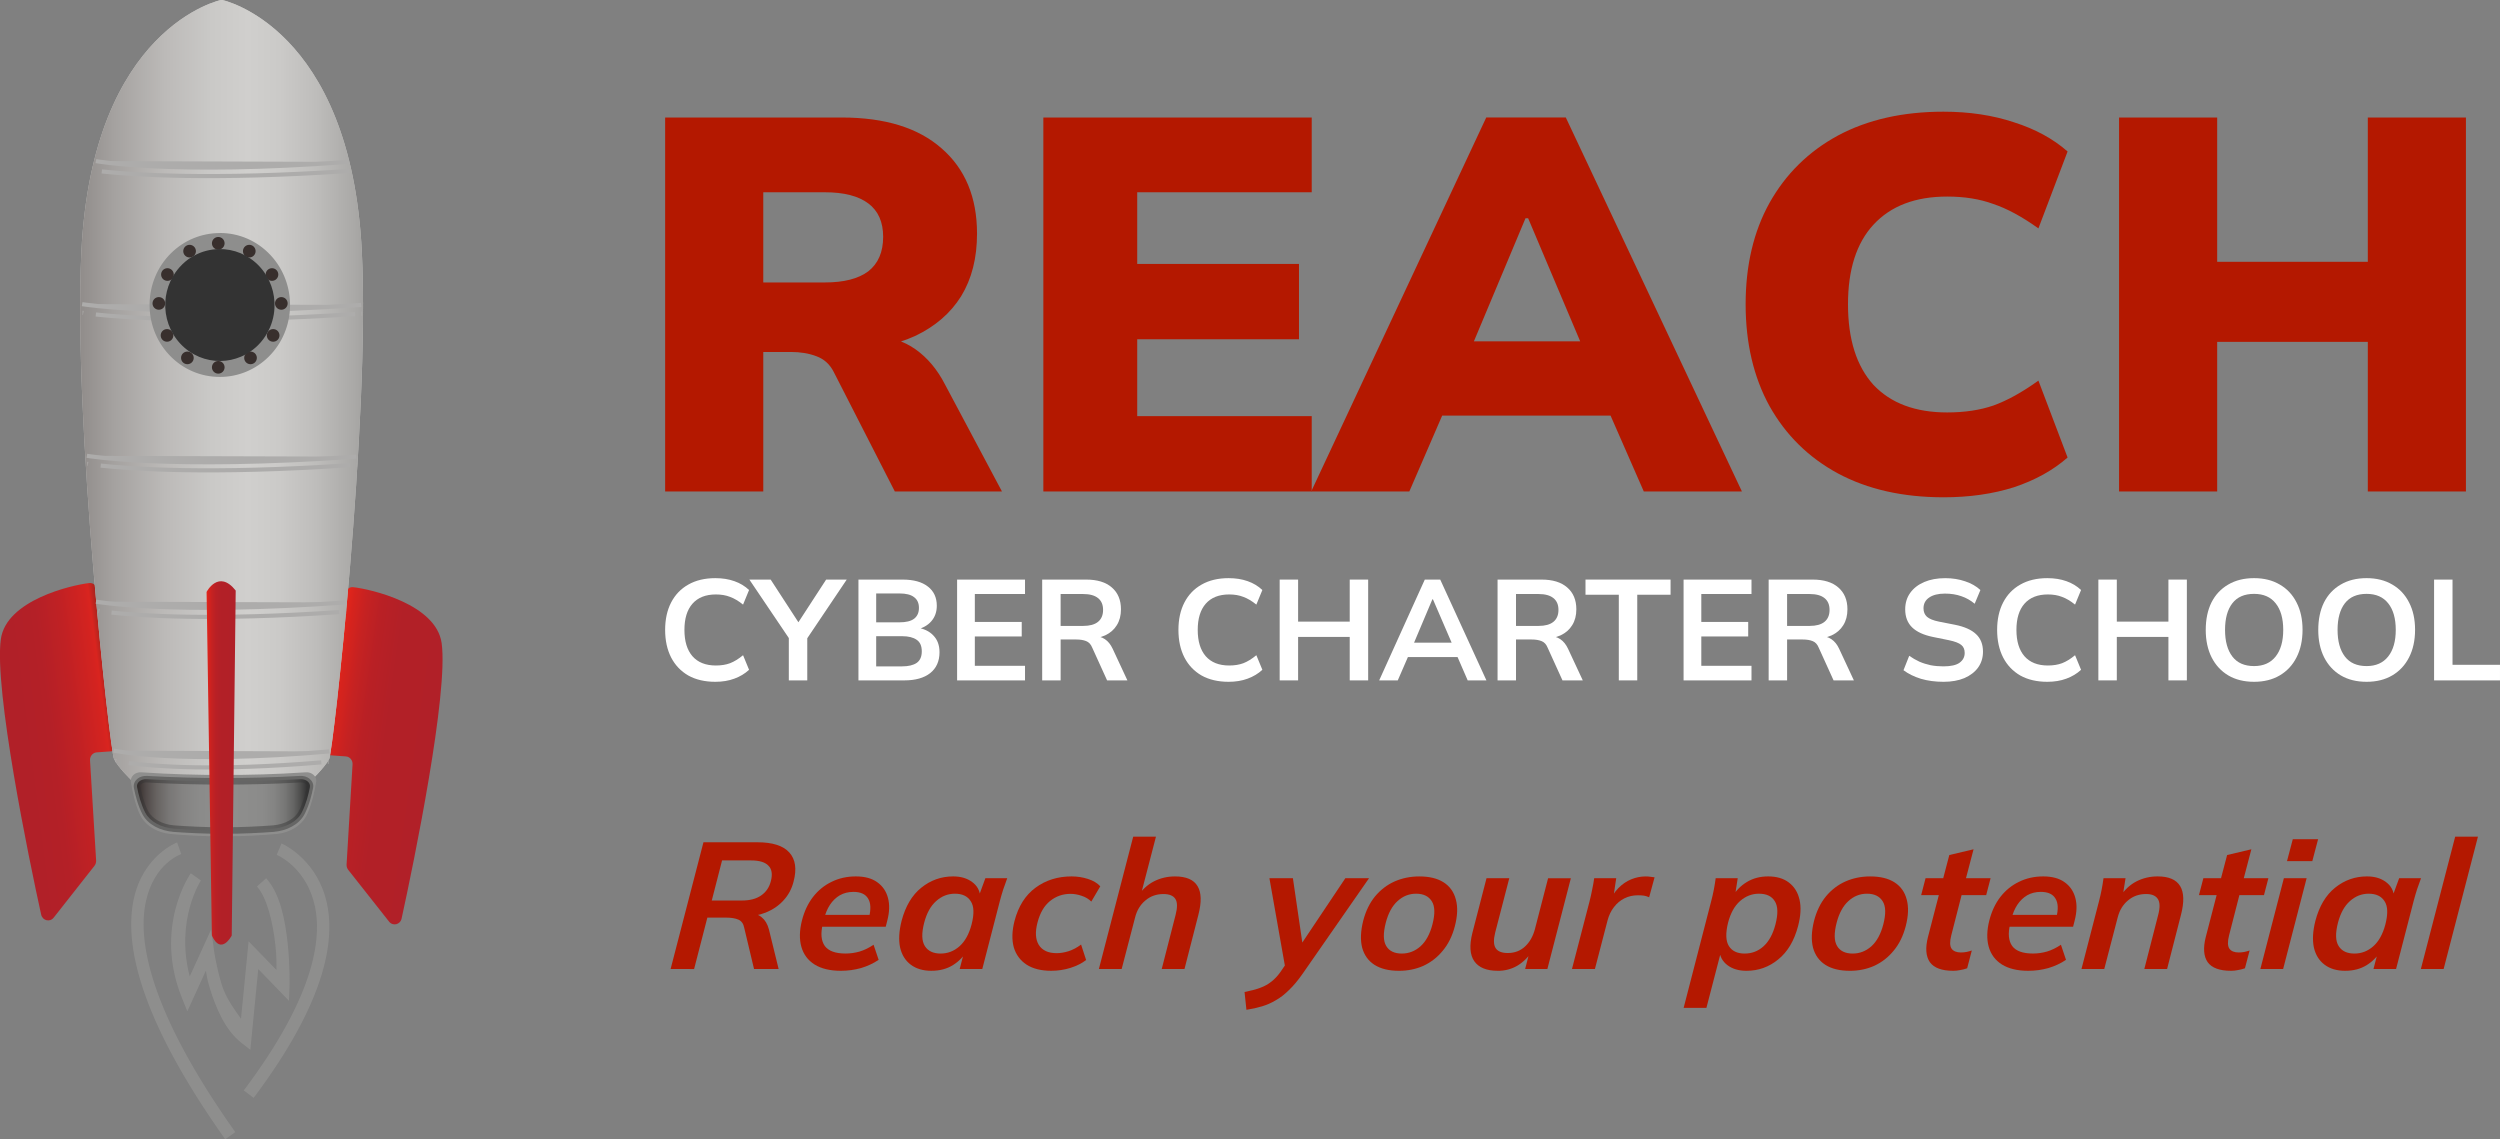 <?xml version="1.0" encoding="UTF-8" standalone="no"?>
<!-- Created with Inkscape (http://www.inkscape.org/) -->

<svg
   width="337.134mm"
   height="153.654mm"
   viewBox="0 0 337.134 153.654"
   version="1.1"
   id="svg5"
   xml:space="preserve"
   xmlns:xlink="http://www.w3.org/1999/xlink"
   xmlns="http://www.w3.org/2000/svg"
   xmlns:svg="http://www.w3.org/2000/svg"><rect x="0" y="0" width="337.134" height="153.654" fill="#808080" stroke="none"/><defs
     id="defs2"><linearGradient
       id="linear-gradient"
       x1="79.99"
       y1="145.42"
       x2="97.03"
       y2="147.89"
       gradientUnits="userSpaceOnUse"><stop
         offset="0"
         stop-color="#e1251b"
         id="stop1891" /><stop
         offset="0.05"
         stop-color="#d6231d"
         id="stop1893" /><stop
         offset="0.16"
         stop-color="#c52222"
         id="stop1895" /><stop
         offset="0.29"
         stop-color="#b92025"
         id="stop1897" /><stop
         offset="0.48"
         stop-color="#b22027"
         id="stop1899" /><stop
         offset="1"
         stop-color="#b12028"
         id="stop1901" /></linearGradient><linearGradient
       id="linear-gradient-2"
       x1="50.56"
       y1="144.83"
       x2="32.38"
       y2="147.17"
       gradientUnits="userSpaceOnUse"
       gradientTransform="matrix(0.265,0,0,0.265,61.884,181.955)"><stop
         offset="0"
         stop-color="#6b251e"
         id="stop1904" /><stop
         offset="0.06"
         stop-color="#a2241e"
         id="stop1906" /><stop
         offset="0.12"
         stop-color="#d9241f"
         id="stop1908" /><stop
         offset="0.16"
         stop-color="#d32320"
         id="stop1910" /><stop
         offset="0.36"
         stop-color="#c02124"
         id="stop1912" /><stop
         offset="0.56"
         stop-color="#b42027"
         id="stop1914" /><stop
         offset="0.77"
         stop-color="#b12028"
         id="stop1916" /></linearGradient><linearGradient
       id="linear-gradient-3"
       x1="27.127"
       y1="93.32"
       x2="102.663"
       y2="93.32"
       gradientUnits="userSpaceOnUse"
       gradientTransform="matrix(0.265,0,0,0.265,61.884,181.955)"><stop
         offset="0"
         stop-color="#382f2d"
         id="stop1919" /><stop
         offset="0.07"
         stop-color="#58514f"
         id="stop1921" /><stop
         offset="0.18"
         stop-color="#827d7b"
         id="stop1923" /><stop
         offset="0.29"
         stop-color="#a4a19f"
         id="stop1925" /><stop
         offset="0.39"
         stop-color="#bcbab8"
         id="stop1927" /><stop
         offset="0.48"
         stop-color="#cac9c7"
         id="stop1929" /><stop
         offset="0.55"
         stop-color="#d0cfcd"
         id="stop1931" /><stop
         offset="0.61"
         stop-color="#cbcac8"
         id="stop1933" /><stop
         offset="0.68"
         stop-color="#bebdbb"
         id="stop1935" /><stop
         offset="0.76"
         stop-color="#a8a7a5"
         id="stop1937" /><stop
         offset="0.83"
         stop-color="#898887"
         id="stop1939" /><stop
         offset="0.91"
         stop-color="#616160"
         id="stop1941" /><stop
         offset="0.98"
         stop-color="#333"
         id="stop1943" /></linearGradient><linearGradient
       id="linear-gradient-4"
       x1="52.57"
       y1="153.58"
       x2="77.77"
       y2="153.58"
       gradientUnits="userSpaceOnUse"
       gradientTransform="matrix(0.265,0,0,0.265,61.884,181.955)"><stop
         offset="0"
         stop-color="#382f2d"
         id="stop1946" /><stop
         offset="0.05"
         stop-color="#514a49"
         id="stop1948" /><stop
         offset="0.11"
         stop-color="#676361"
         id="stop1950" /><stop
         offset="0.18"
         stop-color="#787675"
         id="stop1952" /><stop
         offset="0.26"
         stop-color="#848382"
         id="stop1954" /><stop
         offset="0.36"
         stop-color="#8b8b8a"
         id="stop1956" /><stop
         offset="0.55"
         stop-color="#8e8e8d"
         id="stop1958" /><stop
         offset="0.72"
         stop-color="#8b8b8a"
         id="stop1960" /><stop
         offset="0.79"
         stop-color="#848483"
         id="stop1962" /><stop
         offset="0.85"
         stop-color="#777776"
         id="stop1964" /><stop
         offset="0.9"
         stop-color="#656564"
         id="stop1966" /><stop
         offset="0.94"
         stop-color="#4e4e4d"
         id="stop1968" /><stop
         offset="0.98"
         stop-color="#333"
         id="stop1970" /></linearGradient><linearGradient
       id="linear-gradient-5"
       x1="62.71"
       y1="147.47"
       x2="66.95"
       y2="147.47"
       xlink:href="#linear-gradient"
       gradientTransform="matrix(0.265,0,0,0.265,61.884,181.955)" /><filter
       id="drop-shadow-1"
       filterUnits="userSpaceOnUse"><feOffset
         dx="-34.21"
         dy="51.31"
         id="feOffset1974" /><feGaussianBlur
         result="blur"
         stdDeviation="34.21"
         id="feGaussianBlur1976" /><feFlood
         flood-color="#1d1d1b"
         flood-opacity=".75"
         id="feFlood1978" /><feComposite
         in2="blur"
         operator="in"
         id="feComposite1980"
         result="result1" /><feComposite
         in="SourceGraphic"
         in2="result1"
         id="feComposite1982" /></filter><filter
       id="drop-shadow-1-6"
       filterUnits="userSpaceOnUse"><feOffset
         dx="-34.21"
         dy="51.31"
         id="feOffset6219" /><feGaussianBlur
         result="blur"
         stdDeviation="34.21"
         id="feGaussianBlur6221" /><feFlood
         flood-color="#1d1d1b"
         flood-opacity=".75"
         id="feFlood6223" /><feComposite
         in2="blur"
         operator="in"
         id="feComposite6225"
         result="result1" /><feComposite
         in="SourceGraphic"
         in2="result1"
         id="feComposite6227" /></filter><linearGradient
       xlink:href="#linear-gradient"
       id="linearGradient7641"
       gradientUnits="userSpaceOnUse"
       x1="79.99"
       y1="145.42"
       x2="97.03"
       y2="147.89"
       gradientTransform="matrix(0.265,0,0,0.265,61.884,181.955)" /></defs><g
     id="layer1"
     transform="translate(50.004,-34.948)"><g
       aria-label="CYBER CHARTER SCHOOL"
       id="text18956"
       style="font-style:italic;font-weight:bold;font-size:19.281px;font-family:Mulish;-inkscape-font-specification:'Mulish Bold Italic';stroke-width:2.794;stroke-linecap:round;stroke-linejoin:round;paint-order:stroke fill markers;stop-color:#000000;fill:#ffffff"><path
         d="m 46.461,126.892 q -2.121,0 -3.644,-0.848 -1.504,-0.868 -2.314,-2.429 -0.81,-1.581 -0.81,-3.721 0,-2.14 0.81,-3.702 0.81,-1.562 2.314,-2.41 1.523,-0.868 3.644,-0.868 1.427,0 2.564,0.405 1.157,0.405 1.986,1.195 l -0.81,1.967 q -0.906,-0.733 -1.755,-1.041 -0.829,-0.328 -1.909,-0.328 -2.063,0 -3.162,1.253 -1.08,1.234 -1.08,3.528 0,2.294 1.08,3.548 1.099,1.253 3.162,1.253 1.08,0 1.909,-0.308 0.848,-0.328 1.755,-1.08 l 0.81,1.967 q -0.829,0.771 -1.986,1.195 -1.138,0.424 -2.564,0.424 z"
         style="font-style:normal;-inkscape-font-specification:'Mulish Bold';fill:#ffffff"
         id="path18958" /><path
         d="m 56.371,126.7 v -6.421 l 0.521,1.485 -5.842,-8.657 h 2.873 l 4.011,6.17 H 57.393 l 4.011,-6.17 h 2.777 l -5.823,8.657 0.501,-1.485 v 6.421 z"
         style="font-style:normal;-inkscape-font-specification:'Mulish Bold';fill:#ffffff"
         id="path18960" /><path
         d="m 65.761,126.7 v -13.593 h 5.958 q 2.217,0 3.413,0.945 1.195,0.926 1.195,2.584 0,1.234 -0.733,2.082 -0.733,0.848 -2.025,1.138 v -0.289 q 1.485,0.212 2.294,1.08 0.829,0.848 0.829,2.256 0,1.812 -1.253,2.815 -1.253,0.983 -3.49,0.983 z m 2.391,-1.89 h 3.509 q 1.253,0 1.947,-0.463 0.694,-0.482 0.694,-1.562 0,-1.099 -0.694,-1.562 -0.694,-0.482 -1.947,-0.482 h -3.509 z m 0,-5.939 h 3.143 q 1.33,0 1.967,-0.482 0.656,-0.501 0.656,-1.465 0,-0.964 -0.656,-1.446 -0.636,-0.501 -1.967,-0.501 h -3.143 z"
         style="font-style:normal;-inkscape-font-specification:'Mulish Bold';fill:#ffffff"
         id="path18962" /><path
         d="m 79.065,126.7 v -13.593 h 9.159 v 1.947 h -6.768 v 3.76 h 6.324 v 1.967 h -6.324 v 3.953 h 6.768 v 1.967 z"
         style="font-style:normal;-inkscape-font-specification:'Mulish Bold';fill:#ffffff"
         id="path18964" /><path
         d="m 90.538,126.7 v -13.593 h 5.939 q 2.237,0 3.451,1.06 1.234,1.06 1.234,2.95 0,1.253 -0.559,2.14 -0.54,0.887 -1.562,1.369 -1.022,0.463 -2.41,0.463 l 0.27,-0.366 h 0.656 q 0.81,0 1.446,0.424 0.636,0.424 1.041,1.292 l 1.986,4.261 h -2.738 l -2.005,-4.415 q -0.27,-0.675 -0.829,-0.887 -0.54,-0.212 -1.311,-0.212 h -2.121 v 5.514 z m 2.487,-7.346 h 3.046 q 1.311,0 1.986,-0.54 0.694,-0.559 0.694,-1.62 0,-1.06 -0.694,-1.6 -0.675,-0.54 -1.986,-0.54 h -3.046 z"
         style="font-style:normal;-inkscape-font-specification:'Mulish Bold';fill:#ffffff"
         id="path18966" /><path
         d="m 115.68,126.892 q -2.121,0 -3.644,-0.848 -1.504,-0.868 -2.314,-2.429 -0.81,-1.581 -0.81,-3.721 0,-2.14 0.81,-3.702 0.81,-1.562 2.314,-2.41 1.523,-0.868 3.644,-0.868 1.427,0 2.564,0.405 1.157,0.405 1.986,1.195 l -0.81,1.967 q -0.906,-0.733 -1.755,-1.041 -0.829,-0.328 -1.909,-0.328 -2.063,0 -3.162,1.253 -1.08,1.234 -1.08,3.528 0,2.294 1.08,3.548 1.099,1.253 3.162,1.253 1.08,0 1.909,-0.308 0.848,-0.328 1.755,-1.08 l 0.81,1.967 q -0.829,0.771 -1.986,1.195 -1.138,0.424 -2.564,0.424 z"
         style="font-style:normal;-inkscape-font-specification:'Mulish Bold';fill:#ffffff"
         id="path18968" /><path
         d="m 122.564,126.7 v -13.593 h 2.487 v 5.669 h 6.961 v -5.669 h 2.487 v 13.593 h -2.487 v -5.862 h -6.961 v 5.862 z"
         style="font-style:normal;-inkscape-font-specification:'Mulish Bold';fill:#ffffff"
         id="path18970" /><path
         d="m 135.984,126.7 6.151,-13.593 h 2.082 l 6.228,13.593 h -2.526 l -1.658,-3.818 1.003,0.675 h -8.156 l 1.041,-0.675 -1.658,3.818 z m 7.173,-10.932 -2.719,6.44 -0.501,-0.598 h 6.479 l -0.405,0.598 -2.777,-6.44 z"
         style="font-style:normal;-inkscape-font-specification:'Mulish Bold';fill:#ffffff"
         id="path18972" /><path
         d="m 151.948,126.7 v -13.593 h 5.939 q 2.237,0 3.451,1.06 1.234,1.06 1.234,2.95 0,1.253 -0.559,2.14 -0.54,0.887 -1.562,1.369 -1.022,0.463 -2.41,0.463 l 0.27,-0.366 h 0.656 q 0.81,0 1.446,0.424 0.636,0.424 1.041,1.292 l 1.986,4.261 h -2.738 l -2.005,-4.415 q -0.27,-0.675 -0.829,-0.887 -0.54,-0.212 -1.311,-0.212 h -2.121 v 5.514 z m 2.487,-7.346 h 3.046 q 1.311,0 1.986,-0.54 0.694,-0.559 0.694,-1.62 0,-1.06 -0.694,-1.6 -0.675,-0.54 -1.986,-0.54 h -3.046 z"
         style="font-style:normal;-inkscape-font-specification:'Mulish Bold';fill:#ffffff"
         id="path18974" /><path
         d="m 168.299,126.7 v -11.55 h -4.493 v -2.044 h 11.472 v 2.044 h -4.493 v 11.55 z"
         style="font-style:normal;-inkscape-font-specification:'Mulish Bold';fill:#ffffff"
         id="path18976" /><path
         d="m 177.033,126.7 v -13.593 h 9.159 v 1.947 h -6.768 v 3.76 h 6.324 v 1.967 h -6.324 v 3.953 h 6.768 v 1.967 z"
         style="font-style:normal;-inkscape-font-specification:'Mulish Bold';fill:#ffffff"
         id="path18978" /><path
         d="m 188.506,126.7 v -13.593 h 5.939 q 2.237,0 3.451,1.06 1.234,1.06 1.234,2.95 0,1.253 -0.559,2.14 -0.54,0.887 -1.562,1.369 -1.022,0.463 -2.41,0.463 l 0.27,-0.366 h 0.656 q 0.81,0 1.446,0.424 0.636,0.424 1.041,1.292 l 1.986,4.261 h -2.738 l -2.005,-4.415 q -0.27,-0.675 -0.829,-0.887 -0.54,-0.212 -1.311,-0.212 h -2.121 v 5.514 z m 2.487,-7.346 h 3.046 q 1.311,0 1.986,-0.54 0.694,-0.559 0.694,-1.62 0,-1.06 -0.694,-1.6 -0.675,-0.54 -1.986,-0.54 h -3.046 z"
         style="font-style:normal;-inkscape-font-specification:'Mulish Bold';fill:#ffffff"
         id="path18980" /><path
         d="m 212.068,126.892 q -1.639,0 -3.027,-0.405 -1.369,-0.424 -2.352,-1.157 l 0.771,-1.947 q 0.656,0.463 1.369,0.791 0.713,0.308 1.523,0.482 0.81,0.154 1.716,0.154 1.523,0 2.198,-0.501 0.675,-0.501 0.675,-1.311 0,-0.713 -0.463,-1.08 -0.463,-0.386 -1.658,-0.636 l -2.179,-0.443 q -1.87,-0.386 -2.796,-1.292 -0.926,-0.906 -0.926,-2.429 0,-1.273 0.675,-2.217 0.675,-0.945 1.89,-1.465 1.215,-0.521 2.834,-0.521 1.446,0 2.68,0.424 1.234,0.405 2.063,1.176 l -0.771,1.851 q -0.829,-0.694 -1.812,-1.022 -0.983,-0.347 -2.198,-0.347 -1.369,0 -2.14,0.54 -0.752,0.521 -0.752,1.446 0,0.713 0.463,1.138 0.482,0.424 1.62,0.656 l 2.16,0.424 q 1.928,0.386 2.854,1.273 0.925,0.868 0.925,2.352 0,1.215 -0.656,2.14 -0.656,0.906 -1.851,1.427 -1.195,0.501 -2.834,0.501 z"
         style="font-style:normal;-inkscape-font-specification:'Mulish Bold';fill:#ffffff"
         id="path18982" /><path
         d="m 226.085,126.892 q -2.121,0 -3.644,-0.848 -1.504,-0.868 -2.314,-2.429 -0.81,-1.581 -0.81,-3.721 0,-2.14 0.81,-3.702 0.81,-1.562 2.314,-2.41 1.523,-0.868 3.644,-0.868 1.427,0 2.564,0.405 1.157,0.405 1.986,1.195 l -0.81,1.967 q -0.906,-0.733 -1.755,-1.041 -0.829,-0.328 -1.909,-0.328 -2.063,0 -3.162,1.253 -1.08,1.234 -1.08,3.528 0,2.294 1.08,3.548 1.099,1.253 3.162,1.253 1.08,0 1.909,-0.308 0.848,-0.328 1.755,-1.08 l 0.81,1.967 q -0.829,0.771 -1.986,1.195 -1.138,0.424 -2.564,0.424 z"
         style="font-style:normal;-inkscape-font-specification:'Mulish Bold';fill:#ffffff"
         id="path18984" /><path
         d="m 232.968,126.7 v -13.593 h 2.487 v 5.669 h 6.961 v -5.669 h 2.487 v 13.593 h -2.487 v -5.862 h -6.961 v 5.862 z"
         style="font-style:normal;-inkscape-font-specification:'Mulish Bold';fill:#ffffff"
         id="path18986" /><path
         d="m 247.449,119.893 q 0,-2.14 0.771,-3.702 0.791,-1.562 2.256,-2.41 1.465,-0.868 3.49,-0.868 2.005,0 3.471,0.868 1.465,0.848 2.256,2.41 0.81,1.562 0.81,3.683 0,2.14 -0.81,3.721 -0.791,1.562 -2.256,2.429 -1.465,0.868 -3.471,0.868 -2.025,0 -3.49,-0.868 -1.446,-0.868 -2.237,-2.429 -0.791,-1.581 -0.791,-3.702 z m 2.603,0 q 0,2.294 0.983,3.586 0.983,1.292 2.931,1.292 1.89,0 2.911,-1.292 1.022,-1.292 1.022,-3.586 0,-2.314 -1.022,-3.586 -1.003,-1.273 -2.911,-1.273 -1.947,0 -2.931,1.273 -0.983,1.273 -0.983,3.586 z"
         style="font-style:normal;-inkscape-font-specification:'Mulish Bold';fill:#ffffff"
         id="path18988" /><path
         d="m 262.623,119.893 q 0,-2.14 0.771,-3.702 0.791,-1.562 2.256,-2.41 1.465,-0.868 3.49,-0.868 2.005,0 3.471,0.868 1.465,0.848 2.256,2.41 0.81,1.562 0.81,3.683 0,2.14 -0.81,3.721 -0.791,1.562 -2.256,2.429 -1.465,0.868 -3.471,0.868 -2.025,0 -3.49,-0.868 -1.446,-0.868 -2.237,-2.429 -0.791,-1.581 -0.791,-3.702 z m 2.603,0 q 0,2.294 0.983,3.586 0.983,1.292 2.931,1.292 1.89,0 2.911,-1.292 1.022,-1.292 1.022,-3.586 0,-2.314 -1.022,-3.586 -1.003,-1.273 -2.911,-1.273 -1.947,0 -2.931,1.273 -0.983,1.273 -0.983,3.586 z"
         style="font-style:normal;-inkscape-font-specification:'Mulish Bold';fill:#ffffff"
         id="path18990" /><path
         d="m 278.241,126.7 v -13.593 h 2.487 v 11.492 h 6.401 v 2.102 z"
         style="font-style:normal;-inkscape-font-specification:'Mulish Bold';fill:#ffffff"
         id="path18992" /></g><g
       id="g11095"
       transform="matrix(3.5,0,0,3.5,-296.812,-635.577)"><path
         class="logo-cls1"
         d="m 83.823,214.451 c 0.021,-0.156 0.153,-0.265 0.302,-0.249 0.683,0.077 3.199,0.654 3.408,2.156 0.267,1.926 -1.069,8.456 -1.543,10.612 -0.05,0.235 -0.336,0.304 -0.482,0.119 l -1.574,-1.995 c -0.045,-0.058 -0.069,-0.13 -0.064,-0.206 l 0.23,-3.855 c 0.011,-0.161 -0.106,-0.299 -0.257,-0.31 l -0.553,-0.04 c -0.161,-0.011 -0.278,-0.164 -0.257,-0.331 l 0.788,-5.905 z"
         fill="url(#linear-gradient)"
         id="path6326"
         style="fill:url(#linearGradient7641);stroke-width:0.265" /><path
         class="logo-cls2"
         d="m 74.256,214.292 c -0.021,-0.156 -0.153,-0.265 -0.302,-0.249 -0.68,0.079 -3.196,0.656 -3.405,2.162 -0.265,1.926 1.077,8.453 1.553,10.612 0.053,0.235 0.336,0.304 0.482,0.119 l 1.572,-1.998 c 0.045,-0.058 0.069,-0.13 0.064,-0.206 l -0.235,-3.855 c -0.011,-0.161 0.106,-0.299 0.257,-0.31 l 0.553,-0.04 c 0.161,-0.011 0.278,-0.164 0.254,-0.333 l -0.794,-5.905 z"
         fill="url(#linear-gradient-2)"
         id="path6328"
         style="fill:url(#linear-gradient-2);stroke-width:0.265" /><path
         style="color:#000000;fill:#8e8e8d"
         d="m 81.363,224.076 -0.184,0.439 c 0,0 1.02,0.417 1.408,1.734 0.388,1.317 0.139,3.596 -2.678,7.344 l 0.381,0.285 c 2.864,-3.811 3.2,-6.251 2.754,-7.764 -0.446,-1.513 -1.682,-2.039 -1.682,-2.039 z"
         id="path6330" /><path
         style="color:#000000;fill:#8e8e8d"
         d="m 77.34,224.037 c 0,0 -1.307,0.49 -1.67,2.184 -0.363,1.694 0.169,4.522 3.523,9.252 l 0.389,-0.275 c -3.316,-4.676 -3.767,-7.386 -3.447,-8.877 C 76.455,224.829 77.5,224.486 77.5,224.486 Z"
         id="path6332" /><path
         style="color:#000000;fill:#8e8e8d"
         d="m 77.867,225.225 c 0,0 -1.45,2.048 -0.34,4.805 l 0.207,0.514 0.715,-1.566 c 0.05,0.251 0.041,0.31 0.152,0.674 0.228,0.747 0.587,1.618 1.221,2.109 l 0.34,0.266 0.305,-3.111 1.184,1.223 0.02,-0.562 c 0,0 0.025,-0.755 -0.07,-1.643 -0.095,-0.888 -0.284,-1.916 -0.83,-2.518 l -0.354,0.32 c 0.388,0.427 0.618,1.397 0.709,2.248 0.056,0.523 0.041,0.68 0.043,0.969 l -1.074,-1.107 -0.293,2.986 c -0.286,-0.406 -0.591,-0.821 -0.742,-1.318 -0.215,-0.706 -0.297,-1.307 -0.297,-1.307 l -0.109,-0.82 -0.828,1.814 c -0.566,-2.179 0.43,-3.697 0.43,-3.697 z"
         id="path6334" /><path
         class="logo-cls4"
         d="m 83.198,220.822 c -0.151,0.315 -0.759,0.894 -0.759,0.894 l -3.323,-0.005 -3.551,-0.087 c 0,0 -0.505,-0.487 -0.656,-0.802 -0.151,-0.315 -1.574,-12.983 -1.259,-19.521 0.421,-8.713 5.395,-9.729 5.405,-9.729 0.011,0 4.985,1.019 5.405,9.729 0.315,6.535 -1.109,19.206 -1.259,19.521 z"
         fill="#c1c1bf"
         id="path6336"
         style="stroke-width:0.265" /><path
         class="logo-cls5"
         d="m 83.198,220.822 c -0.151,0.315 -0.759,0.894 -0.759,0.894 l -3.323,-0.005 -3.551,-0.087 c 0,0 -0.505,-0.487 -0.656,-0.802 -0.151,-0.315 -1.574,-12.983 -1.259,-19.521 0.421,-8.713 5.395,-9.729 5.405,-9.729 0.011,0 4.985,1.019 5.405,9.729 0.315,6.535 -1.109,19.206 -1.259,19.521 z"
         fill="url(#linear-gradient-3)"
         id="path6338"
         style="fill:url(#linear-gradient-3);stroke-width:0.265" /><g
         id="path6340"
         class="logo-cls6 logo-cls7"><path
           style="color:#000000;fill:#adacab;stroke-width:0.159px"
           d="m 74.211,197.785 c 0,0 2.91,0.542 9.697,0.032"
           id="path10863" /><path
           style="color:#000000;fill:#adacab"
           d="m 74.225,197.707 -0.029,0.156 c 0,0 2.926,0.544 9.719,0.033 l -0.012,-0.158 c -6.781,0.51 -9.678,-0.031 -9.678,-0.031 z"
           id="path10865" /></g><g
         id="path6342"
         class="logo-cls6 logo-cls7"><path
           style="color:#000000;fill:#adacab;stroke-width:0.159px"
           d="m 73.681,203.296 c 0,0 3.225,0.542 10.753,0.032"
           id="path10869" /><path
           style="color:#000000;fill:#adacab"
           d="m 73.695,203.219 -0.027,0.156 c 0,0 3.239,0.544 10.771,0.033 l -0.012,-0.16 c -7.522,0.51 -10.732,-0.029 -10.732,-0.029 z"
           id="path10871" /></g><g
         id="path6344"
         class="logo-cls6 logo-cls7"><path
           style="color:#000000;fill:#adacab;stroke-width:0.159px"
           d="m 73.864,209.141 c 0,0 3.114,0.542 10.377,0.032"
           id="path10875" /><path
           style="color:#000000;fill:#adacab"
           d="m 73.877,209.062 -0.027,0.156 c 0,0 3.128,0.544 10.396,0.033 l -0.012,-0.158 c -7.257,0.51 -10.357,-0.031 -10.357,-0.031 z"
           id="path10877" /></g><g
         id="path6346"
         class="logo-cls6 logo-cls7"><path
           style="color:#000000;fill:#adacab;stroke-width:0.159px"
           d="m 74.216,214.761 c 0,0 2.881,0.516 9.607,0.029"
           id="path10881" /><path
           style="color:#000000;fill:#adacab"
           d="m 74.23,214.682 -0.029,0.156 c 0,0 2.896,0.518 9.627,0.031 l -0.012,-0.158 c -6.72,0.486 -9.586,-0.029 -9.586,-0.029 z"
           id="path10883" /></g><g
         class="logo-cls7"
         id="g6374"
         transform="matrix(0.265,0,0,0.265,61.884,181.955)"
         style="fill:none;stroke:#adacab"><path
           style="color:#000000;fill:#adacab;stroke:none"
           d="m 83.359,60.871 c -20.174,1.359 -31.618,0.538 -35.947,0.07 l -0.064,0.598 c 4.367,0.472 15.847,1.291 36.053,-0.07 z"
           id="path6348" /><path
           style="color:#000000;fill:#adacab;stroke:none"
           d="m 44.59,81.5 v 0.6 c 0,0 -0.003,-0.002 0.041,0.006 l 0.098,-0.592 C 44.653,81.501 44.59,81.5 44.59,81.5 Z"
           id="path6350" /><path
           style="color:#000000;fill:#adacab;stroke:none"
           d="m 84.18,81.68 c -21.355,1.399 -33.296,0.53 -37.637,0.062 l -0.064,0.596 c 4.379,0.472 16.355,1.342 37.74,-0.059 z"
           id="path6352" /><path
           style="color:#000000;fill:#adacab;stroke:none"
           d="m 85.141,81.619 v 0.602 h 0.09 v -0.602 z"
           id="path6354" /><path
           style="color:#000000;fill:#adacab;stroke:none"
           d="m 45.279,103.461 v 0.6 c 0,0 -0.003,-0.001 0.041,0.006 l 0.1,-0.592 c -0.076,-0.013 -0.141,-0.014 -0.141,-0.014 z"
           id="path6356" /><path
           style="color:#000000;fill:#adacab;stroke:none"
           d="m 83.43,103.65 c -20.424,1.379 -31.917,0.528 -36.178,0.06 l -0.064,0.598 c 4.299,0.472 15.827,1.322 36.283,-0.059 z"
           id="path6358" /><path
           style="color:#000000;fill:#adacab;stroke:none"
           d="m 84.41,103.59 v 0.6 H 84.5 v -0.6 z"
           id="path6360" /><path
           style="color:#000000;fill:#adacab;stroke:none"
           d="m 46.91,124.83 v 0.6 c 0,0 -0.003,-10e-4 0.041,0.006 l 0.098,-0.592 c -0.076,-0.013 -0.139,-0.014 -0.139,-0.014 z"
           id="path6362" /><path
           style="color:#000000;fill:#adacab;stroke:none"
           d="m 81.879,125.01 c -18.544,1.269 -29.056,0.51 -33.047,0.072 l -0.064,0.596 c 4.029,0.442 14.577,1.203 33.152,-0.068 z"
           id="path6364" /><path
           style="color:#000000;fill:#adacab;stroke:none"
           d="m 82.82,124.949 v 0.602 h 0.09 v -0.602 z"
           id="path6366" /><path
           style="color:#000000;fill:#adacab;stroke:none"
           d="m 49.35,146.65 v 0.592 l 0.186,-0.557 c -0.088,-0.029 -0.186,-0.035 -0.186,-0.035 z"
           id="path6368" /><path
           style="color:#000000;fill:#adacab;stroke:none"
           d="m 79.275,146.861 c -15.391,1.298 -24.32,0.578 -27.945,0.102 L 51.25,147.557 c 3.674,0.483 12.647,1.204 28.076,-0.098 z"
           id="path6370" /><path
           style="color:#000000;fill:#adacab;stroke:none"
           d="m 80.25,146.779 v 0.602 h 0.09 v -0.602 z"
           id="path6372" /></g><g
         id="path6376"
         class="logo-cls6 logo-cls7"><path
           style="color:#000000;fill:#adacab;stroke-width:0.159px"
           d="m 74.896,220.5 c 0,0 2.495,0.542 8.313,0.032"
           id="path10939" /><path
           style="color:#000000;fill:#adacab"
           d="m 74.912,220.422 -0.033,0.154 c 0,0 2.513,0.545 8.338,0.033 l -0.016,-0.158 c -5.811,0.51 -8.289,-0.029 -8.289,-0.029 z"
           id="path10941" /></g><path
         class="logo-cls9"
         d="m 82.696,221.711 c -0.053,0.333 -0.156,0.823 -0.341,1.23 -0.193,0.434 -0.661,0.722 -1.18,0.77 -0.487,0.042 -1.225,0.093 -2.048,0.093 h -0.003 c -0.823,0 -1.558,-0.05 -2.045,-0.093 -0.519,-0.048 -0.987,-0.333 -1.183,-0.77 -0.183,-0.407 -0.283,-0.894 -0.336,-1.23 -0.034,-0.212 0.161,-0.392 0.397,-0.376 1.135,0.077 2.212,0.103 3.17,0.103 h 0.003 c 0.958,0 2.037,-0.026 3.17,-0.103 0.235,-0.018 0.434,0.164 0.4,0.376 z"
         fill="#8e8e8d"
         id="path6378"
         style="stroke-width:0.265" /><g
         id="path6380"
         class="logo-cls10"><path
           style="color:#000000;fill:url(#linear-gradient-4);stroke-width:0.251px"
           d="m 82.458,221.902 c -0.05,0.267 -0.148,0.659 -0.318,0.987 -0.18,0.349 -0.616,0.579 -1.101,0.616 -0.452,0.034 -1.143,0.074 -1.913,0.074 -0.767,0 -1.455,-0.04 -1.91,-0.074 -0.484,-0.037 -0.921,-0.267 -1.103,-0.616 -0.169,-0.328 -0.265,-0.717 -0.315,-0.987 -0.032,-0.169 0.151,-0.315 0.37,-0.302 1.061,0.061 2.064,0.082 2.958,0.082 0.894,0 1.902,-0.021 2.958,-0.082 0.22,-0.013 0.405,0.132 0.373,0.302 z"
           id="path10947" /><path
           style="color:#000000;fill:#333333;fill-opacity:0.44"
           d="m 76.176,221.475 c -0.139,-0.008 -0.269,0.031 -0.365,0.109 -0.097,0.078 -0.162,0.208 -0.137,0.342 0.052,0.277 0.149,0.674 0.328,1.021 0.21,0.402 0.687,0.644 1.205,0.684 0.457,0.035 1.148,0.074 1.92,0.074 0.774,0 1.467,-0.04 1.922,-0.074 0.518,-0.04 0.996,-0.283 1.203,-0.686 0.178,-0.346 0.279,-0.746 0.33,-1.02 0.025,-0.135 -0.041,-0.264 -0.139,-0.342 -0.097,-0.077 -0.226,-0.117 -0.365,-0.109 -1.053,0.061 -2.059,0.082 -2.951,0.082 -0.892,0 -1.893,-0.021 -2.951,-0.082 z m -0.016,0.252 h 0.002 c 1.064,0.061 2.069,0.082 2.965,0.082 0.896,0 1.906,-0.021 2.965,-0.082 0.08,-0.005 0.153,0.021 0.195,0.055 0.042,0.034 0.053,0.063 0.047,0.098 -0.049,0.26 -0.145,0.644 -0.305,0.953 -0.152,0.296 -0.55,0.512 -1,0.547 -0.45,0.034 -1.137,0.074 -1.902,0.074 -0.763,0 -1.448,-0.04 -1.9,-0.074 -0.45,-0.034 -0.847,-0.252 -1.002,-0.549 -0.159,-0.309 -0.254,-0.689 -0.303,-0.951 -0.007,-0.035 0.005,-0.066 0.047,-0.1 0.042,-0.034 0.111,-0.058 0.191,-0.053 z"
           id="path10949" /></g><path
         class="logo-cls11"
         d="m 78.476,214.385 c 0,0 0.46,-0.889 1.122,-0.053 l -0.153,13.293 c 0,0 -0.407,0.786 -0.765,0 z"
         fill="url(#linear-gradient-5)"
         id="path6382"
         style="fill:url(#linear-gradient-5);stroke-width:0.265" /><g
         id="g6464"
         transform="matrix(0.265,0,0,0.265,61.884,181.955)"><g
           id="g6388"><path
             class="logo-cls9"
             d="m 64.55,90.95 c -2.76,0 -5.34,-1.12 -7.25,-3.16 -3.84,-4.09 -3.72,-10.62 0.27,-14.56 1.88,-1.85 4.35,-2.87 6.97,-2.87 2.76,0 5.34,1.12 7.25,3.16 3.84,4.09 3.72,10.62 -0.27,14.56 -1.88,1.85 -4.35,2.87 -6.96,2.87 v 0 z m 0,-18.03 c -1.96,0 -3.82,0.77 -5.23,2.16 -3,2.96 -3.09,7.87 -0.21,10.95 1.43,1.53 3.37,2.37 5.44,2.37 1.96,0 3.82,-0.77 5.23,-2.16 3,-2.96 3.09,-7.87 0.21,-10.95 -1.43,-1.53 -3.37,-2.37 -5.44,-2.37 z"
             fill="#8e8e8d"
             id="path6384" /><path
             class="logo-cls9"
             d="m 64.54,70.54 c 2.59,0 5.19,1.04 7.12,3.1 3.78,4.02 3.66,10.45 -0.27,14.32 -1.91,1.89 -4.38,2.82 -6.85,2.82 -2.59,0 -5.19,-1.04 -7.12,-3.1 -3.78,-4.02 -3.66,-10.45 0.27,-14.32 1.91,-1.89 4.38,-2.82 6.85,-2.82 m 0,18.03 c 1.93,0 3.85,-0.73 5.35,-2.21 3.07,-3.03 3.16,-8.04 0.21,-11.19 -1.51,-1.61 -3.54,-2.42 -5.56,-2.42 -1.93,0 -3.85,0.73 -5.35,2.21 -3.07,3.02 -3.16,8.04 -0.21,11.19 1.51,1.61 3.54,2.42 5.56,2.42 m 0,-18.37 c -2.66,0 -5.18,1.04 -7.09,2.92 -4.06,4 -4.18,10.64 -0.28,14.79 1.94,2.07 4.56,3.21 7.37,3.21 2.66,0 5.17,-1.04 7.08,-2.92 4.06,-4 4.18,-10.64 0.28,-14.8 -1.94,-2.07 -4.56,-3.21 -7.37,-3.21 v 0 z m 0,18.03 c -2.03,0 -3.91,-0.82 -5.32,-2.32 -2.83,-3.01 -2.74,-7.82 0.2,-10.71 1.38,-1.36 3.19,-2.11 5.11,-2.11 2.03,0 3.91,0.82 5.32,2.32 2.83,3.01 2.73,7.82 -0.2,10.71 -1.38,1.36 -3.19,2.11 -5.11,2.11 z"
             fill="#8e8e8d"
             id="path6386" /></g><g
           id="g6394"><path
             class="logo-cls12"
             d="m 64.31,90.31 c -0.32,0 -0.58,-0.26 -0.58,-0.58 0,-0.32 0.26,-0.58 0.58,-0.58 0.32,0 0.58,0.26 0.58,0.58 0,0.32 -0.26,0.58 -0.58,0.58 z"
             fill="#382f2d"
             id="path6390" /><path
             class="logo-cls12"
             d="m 64.31,89.48 c 0.13,0 0.24,0.11 0.24,0.24 0,0.13 -0.11,0.24 -0.24,0.24 -0.13,0 -0.24,-0.11 -0.24,-0.24 0,-0.13 0.11,-0.24 0.24,-0.24 m 0,-0.68 c -0.51,0 -0.92,0.41 -0.92,0.92 0,0.51 0.41,0.92 0.92,0.92 0.51,0 0.92,-0.41 0.92,-0.92 0,-0.51 -0.41,-0.92 -0.92,-0.92 z"
             fill="#382f2d"
             id="path6392" /></g><g
           id="g6400"><path
             class="logo-cls12"
             d="m 69,88.94 c -0.32,0 -0.58,-0.26 -0.58,-0.58 0,-0.32 0.26,-0.58 0.58,-0.58 0.32,0 0.58,0.26 0.58,0.58 0,0.32 -0.26,0.58 -0.58,0.58 z"
             fill="#382f2d"
             id="path6396" /><path
             class="logo-cls12"
             d="m 69,88.11 c 0.13,0 0.24,0.11 0.24,0.24 0,0.13 -0.11,0.24 -0.24,0.24 -0.13,0 -0.24,-0.11 -0.24,-0.24 0,-0.13 0.11,-0.24 0.24,-0.24 m 0,-0.68 c -0.51,0 -0.92,0.41 -0.92,0.92 0,0.51 0.41,0.92 0.92,0.92 0.51,0 0.92,-0.41 0.92,-0.92 0,-0.51 -0.41,-0.92 -0.92,-0.92 z"
             fill="#382f2d"
             id="path6398" /></g><g
           id="g6406"><path
             class="logo-cls12"
             d="m 59.82,88.94 c -0.32,0 -0.58,-0.26 -0.58,-0.58 0,-0.32 0.26,-0.58 0.58,-0.58 0.32,0 0.58,0.26 0.58,0.58 0,0.32 -0.26,0.58 -0.58,0.58 z"
             fill="#382f2d"
             id="path6402" /><path
             class="logo-cls12"
             d="m 59.82,88.11 c 0.13,0 0.24,0.11 0.24,0.24 0,0.13 -0.11,0.24 -0.24,0.24 -0.13,0 -0.24,-0.11 -0.24,-0.24 0,-0.13 0.11,-0.24 0.24,-0.24 m 0,-0.68 c -0.51,0 -0.92,0.41 -0.92,0.92 0,0.51 0.41,0.92 0.92,0.92 0.51,0 0.92,-0.41 0.92,-0.92 0,-0.51 -0.41,-0.92 -0.92,-0.92 z"
             fill="#382f2d"
             id="path6404" /></g><g
           id="g6412"><path
             class="logo-cls12"
             d="m 72.29,85.66 c -0.32,0 -0.58,-0.26 -0.58,-0.58 0,-0.32 0.26,-0.58 0.58,-0.58 0.32,0 0.58,0.26 0.58,0.58 0,0.32 -0.26,0.58 -0.58,0.58 z"
             fill="#382f2d"
             id="path6408" /><path
             class="logo-cls12"
             d="m 72.29,84.84 c 0.13,0 0.24,0.11 0.24,0.24 0,0.13 -0.11,0.24 -0.24,0.24 -0.13,0 -0.24,-0.11 -0.24,-0.24 0,-0.13 0.11,-0.24 0.24,-0.24 m 0,-0.68 c -0.51,0 -0.92,0.41 -0.92,0.92 0,0.51 0.41,0.92 0.92,0.92 0.51,0 0.92,-0.41 0.92,-0.92 0,-0.51 -0.41,-0.92 -0.92,-0.92 z"
             fill="#382f2d"
             id="path6410" /></g><g
           id="g6418"><path
             class="logo-cls12"
             d="m 56.86,85.66 c -0.32,0 -0.58,-0.26 -0.58,-0.58 0,-0.32 0.26,-0.58 0.58,-0.58 0.32,0 0.58,0.26 0.58,0.58 0,0.32 -0.26,0.58 -0.58,0.58 z"
             fill="#382f2d"
             id="path6414" /><path
             class="logo-cls12"
             d="m 56.86,84.84 c 0.13,0 0.24,0.11 0.24,0.24 0,0.13 -0.11,0.24 -0.24,0.24 -0.13,0 -0.24,-0.11 -0.24,-0.24 0,-0.13 0.11,-0.24 0.24,-0.24 m 0,-0.68 c -0.51,0 -0.92,0.41 -0.92,0.92 0,0.51 0.41,0.92 0.92,0.92 0.51,0 0.92,-0.41 0.92,-0.92 0,-0.51 -0.41,-0.92 -0.92,-0.92 z"
             fill="#382f2d"
             id="path6416" /></g><g
           id="g6424"><path
             class="logo-cls12"
             d="m 64.31,72.28 c -0.32,0 -0.58,-0.26 -0.58,-0.58 0,-0.32 0.26,-0.58 0.58,-0.58 0.32,0 0.58,0.26 0.58,0.58 0,0.32 -0.26,0.58 -0.58,0.58 z"
             fill="#382f2d"
             id="path6420" /><path
             class="logo-cls12"
             d="m 64.31,71.45 c 0.13,0 0.24,0.11 0.24,0.24 0,0.13 -0.11,0.24 -0.24,0.24 -0.13,0 -0.24,-0.11 -0.24,-0.24 0,-0.13 0.11,-0.24 0.24,-0.24 m 0,-0.68 c -0.51,0 -0.92,0.41 -0.92,0.92 0,0.51 0.41,0.92 0.92,0.92 0.51,0 0.92,-0.41 0.92,-0.92 0,-0.51 -0.41,-0.92 -0.92,-0.92 z"
             fill="#382f2d"
             id="path6422" /></g><g
           id="g6430"><path
             class="logo-cls12"
             d="m 68.82,73.42 c -0.32,0 -0.58,-0.26 -0.58,-0.58 0,-0.32 0.26,-0.58 0.58,-0.58 0.32,0 0.58,0.26 0.58,0.58 0,0.32 -0.26,0.58 -0.58,0.58 z"
             fill="#382f2d"
             id="path6426" /><path
             class="logo-cls12"
             d="m 68.82,72.59 c 0.13,0 0.24,0.11 0.24,0.24 0,0.13 -0.11,0.24 -0.24,0.24 -0.13,0 -0.24,-0.11 -0.24,-0.24 0,-0.13 0.11,-0.24 0.24,-0.24 m 0,-0.68 c -0.51,0 -0.92,0.41 -0.92,0.92 0,0.51 0.41,0.92 0.92,0.92 0.51,0 0.92,-0.41 0.92,-0.92 0,-0.51 -0.41,-0.92 -0.92,-0.92 z"
             fill="#382f2d"
             id="path6428" /></g><g
           id="g6436"><path
             class="logo-cls12"
             d="m 60.14,73.42 c -0.32,0 -0.58,-0.26 -0.58,-0.58 0,-0.32 0.26,-0.58 0.58,-0.58 0.32,0 0.58,0.26 0.58,0.58 0,0.32 -0.26,0.58 -0.58,0.58 z"
             fill="#382f2d"
             id="path6432" /><path
             class="logo-cls12"
             d="m 60.14,72.59 c 0.13,0 0.24,0.11 0.24,0.24 0,0.13 -0.11,0.24 -0.24,0.24 -0.13,0 -0.24,-0.11 -0.24,-0.24 0,-0.13 0.11,-0.24 0.24,-0.24 m 0,-0.68 c -0.51,0 -0.92,0.41 -0.92,0.92 0,0.51 0.41,0.92 0.92,0.92 0.51,0 0.92,-0.41 0.92,-0.92 0,-0.51 -0.41,-0.92 -0.92,-0.92 z"
             fill="#382f2d"
             id="path6434" /></g><g
           id="g6442"><path
             class="logo-cls12"
             d="m 72.12,76.82 c -0.32,0 -0.58,-0.26 -0.58,-0.58 0,-0.32 0.26,-0.58 0.58,-0.58 0.32,0 0.58,0.26 0.58,0.58 0,0.32 -0.26,0.58 -0.58,0.58 z"
             fill="#382f2d"
             id="path6438" /><path
             class="logo-cls12"
             d="m 72.12,75.99 c 0.13,0 0.24,0.11 0.24,0.24 0,0.13 -0.11,0.24 -0.24,0.24 -0.13,0 -0.24,-0.11 -0.24,-0.24 0,-0.13 0.11,-0.24 0.24,-0.24 m 0,-0.68 c -0.51,0 -0.92,0.41 -0.92,0.92 0,0.51 0.41,0.92 0.92,0.92 0.51,0 0.92,-0.41 0.92,-0.92 0,-0.51 -0.41,-0.92 -0.92,-0.92 z"
             fill="#382f2d"
             id="path6440" /></g><g
           id="g6448"><path
             class="logo-cls12"
             d="m 56.92,76.82 c -0.32,0 -0.58,-0.26 -0.58,-0.58 0,-0.32 0.26,-0.58 0.58,-0.58 0.32,0 0.58,0.26 0.58,0.58 0,0.32 -0.26,0.58 -0.58,0.58 z"
             fill="#382f2d"
             id="path6444" /><path
             class="logo-cls12"
             d="m 56.92,75.99 c 0.13,0 0.24,0.11 0.24,0.24 0,0.13 -0.11,0.24 -0.24,0.24 -0.13,0 -0.24,-0.11 -0.24,-0.24 0,-0.13 0.11,-0.24 0.24,-0.24 m 0,-0.68 c -0.51,0 -0.92,0.41 -0.92,0.92 0,0.51 0.41,0.92 0.92,0.92 0.51,0 0.92,-0.41 0.92,-0.92 0,-0.51 -0.41,-0.92 -0.92,-0.92 z"
             fill="#382f2d"
             id="path6446" /></g><g
           id="g6454"><path
             class="logo-cls12"
             d="m 55.67,81.01 c -0.32,0 -0.58,-0.26 -0.58,-0.58 0,-0.32 0.26,-0.58 0.58,-0.58 0.32,0 0.58,0.26 0.58,0.58 0,0.32 -0.26,0.58 -0.58,0.58 z"
             fill="#382f2d"
             id="path6450" /><path
             class="logo-cls12"
             d="m 55.67,80.19 c 0.13,0 0.24,0.11 0.24,0.24 0,0.13 -0.11,0.24 -0.24,0.24 -0.13,0 -0.24,-0.11 -0.24,-0.24 0,-0.13 0.11,-0.24 0.24,-0.24 m 0,-0.68 c -0.51,0 -0.92,0.41 -0.92,0.92 0,0.51 0.41,0.92 0.92,0.92 0.51,0 0.92,-0.41 0.92,-0.92 0,-0.51 -0.41,-0.92 -0.92,-0.92 z"
             fill="#382f2d"
             id="path6452" /></g><g
           id="g6460"><path
             class="logo-cls12"
             d="m 73.48,81.01 c -0.32,0 -0.58,-0.26 -0.58,-0.58 0,-0.32 0.26,-0.58 0.58,-0.58 0.32,0 0.58,0.26 0.58,0.58 0,0.32 -0.26,0.58 -0.58,0.58 z"
             fill="#382f2d"
             id="path6456" /><path
             class="logo-cls12"
             d="m 73.48,80.19 c 0.13,0 0.24,0.11 0.24,0.24 0,0.13 -0.11,0.24 -0.24,0.24 -0.13,0 -0.24,-0.11 -0.24,-0.24 0,-0.13 0.11,-0.24 0.24,-0.24 m 0,-0.68 c -0.51,0 -0.92,0.41 -0.92,0.92 0,0.51 0.41,0.92 0.92,0.92 0.51,0 0.92,-0.41 0.92,-0.92 0,-0.51 -0.41,-0.92 -0.92,-0.92 z"
             fill="#382f2d"
             id="path6458" /></g><g
           id="path6462"
           class="logo-cls13"><path
             style="color:#000000;fill:#333333;stroke-width:0.46px"
             d="m 70.11,75.18 c 1.54,1.64 2.25,3.79 2.14,5.9 -0.06,1.25 -0.41,2.48 -1.05,3.59 -0.33,0.59 -0.74,1.13 -1.23,1.63 l -0.07,0.07 c -0.45,0.44 -0.94,0.82 -1.46,1.13 -0.29,0.18 -0.6,0.33 -0.91,0.46 -0.92,0.39 -1.9,0.6 -2.88,0.61 -2.06,0.03 -4.13,-0.78 -5.67,-2.42 -1.54,-1.64 -2.25,-3.79 -2.14,-5.9 0.05,-1 0.29,-2 0.71,-2.93 0.14,-0.31 0.31,-0.62 0.49,-0.91 0.32,-0.52 0.71,-1 1.16,-1.45 0.02,-0.02 0.05,-0.05 0.07,-0.07 0.5,-0.49 1.05,-0.89 1.63,-1.2 1.1,-0.61 2.32,-0.91 3.54,-0.93 2.06,-0.03 4.13,0.78 5.67,2.42 z"
             id="path11007" /><path
             style="color:#000000;fill:#333333"
             d="m 64.436,72.529 c -1.255,0.021 -2.511,0.33 -3.646,0.959 -0.598,0.32 -1.165,0.734 -1.68,1.238 h -0.002 l -0.07,0.07 c -0.461,0.461 -0.863,0.955 -1.193,1.492 -0.185,0.297 -0.359,0.614 -0.504,0.936 -0.432,0.956 -0.679,1.985 -0.73,3.014 -0.113,2.169 0.619,4.381 2.203,6.068 1.585,1.687 3.719,2.525 5.842,2.494 1.011,-0.011 2.019,-0.228 2.965,-0.629 0.317,-0.133 0.636,-0.287 0.939,-0.475 l 0.002,-0.002 c 0.536,-0.32 1.038,-0.709 1.5,-1.16 l 0.002,-0.002 0.07,-0.072 h 0.002 c 0.502,-0.513 0.923,-1.068 1.264,-1.676 0.659,-1.142 1.02,-2.408 1.082,-3.693 0.113,-2.169 -0.619,-4.381 -2.203,-6.068 -1.585,-1.687 -3.717,-2.525 -5.84,-2.494 z m 0.008,0.461 c 1.997,-0.029 4.003,0.755 5.498,2.348 1.495,1.593 2.185,3.68 2.078,5.73 -0.058,1.214 -0.398,2.409 -1.02,3.486 v 0.002 0.002 c -0.32,0.571 -0.716,1.093 -1.193,1.58 l -0.068,0.066 c -0.438,0.428 -0.912,0.797 -1.416,1.098 h -0.002 l -0.002,0.002 c -0.276,0.171 -0.575,0.317 -0.877,0.443 h -0.002 c -0.893,0.379 -1.842,0.582 -2.791,0.592 h -0.002 c -1.997,0.029 -4.003,-0.755 -5.498,-2.348 -1.495,-1.593 -2.185,-3.68 -2.078,-5.73 0.049,-0.971 0.281,-1.944 0.689,-2.848 0.135,-0.299 0.301,-0.6 0.477,-0.883 0.309,-0.503 0.688,-0.969 1.127,-1.408 l 0.068,-0.068 0.002,-0.002 c 0.484,-0.474 1.014,-0.861 1.574,-1.16 h 0.002 l 0.002,-0.002 c 1.065,-0.591 2.247,-0.881 3.432,-0.9 z"
             id="path11009" /></g></g></g><g
       aria-label="REACH"
       id="text11151"
       style="font-size:31.428px;font-family:Mulish;-inkscape-font-specification:Mulish;fill:#b41800;stroke-width:4.553;stroke-linecap:round;stroke-linejoin:round;paint-order:stroke fill markers;stop-color:#000000"
       transform="matrix(2.276,0,0,2.276,-151.151,-142.622)"><path
         d="M 83.851,107.137 V 84.981 h 10.465 q 3.834,0 5.908,1.823 2.106,1.823 2.106,5.06 0,2.169 -0.943,3.708 -0.943,1.509 -2.734,2.357 -1.791,0.817 -4.274,0.817 l 0.283,-0.786 h 1.571 q 1.383,0 2.451,0.754 1.069,0.754 1.76,2.106 l 3.363,6.317 h -6.348 l -3.614,-7.071 q -0.346,-0.691 -1.037,-0.943 -0.66,-0.251 -1.509,-0.251 h -1.634 v 8.266 z m 5.814,-12.383 h 3.646 q 1.697,0 2.577,-0.66 0.88,-0.691 0.88,-2.043 0,-1.32 -0.88,-1.98 -0.88,-0.66 -2.577,-0.66 h -3.646 z"
         style="font-weight:900;-inkscape-font-specification:'Mulish Heavy'"
         id="path13380" /><path
         d="M 106.259,107.137 V 84.981 h 15.902 v 4.431 h -10.34 v 4.243 h 9.585 v 4.463 h -9.585 v 4.557 h 10.34 v 4.463 z"
         style="font-weight:900;-inkscape-font-specification:'Mulish Heavy'"
         id="path13382" /><path
         d="m 122.13,107.137 10.371,-22.157 h 4.714 l 10.434,22.157 h -5.814 l -2.671,-6.097 2.231,1.603 h -13.011 l 2.2,-1.603 -2.64,6.097 z m 12.697,-16.185 -3.677,8.768 -0.88,-1.477 h 9.208 l -0.786,1.477 -3.708,-8.768 z"
         style="font-weight:900;-inkscape-font-specification:'Mulish Heavy'"
         id="path13384" /><path
         d="m 159.592,107.483 q -3.614,0 -6.254,-1.414 -2.609,-1.414 -4.054,-3.991 -1.414,-2.577 -1.414,-6.034 0,-3.457 1.414,-6.003 1.446,-2.577 4.054,-3.991 2.64,-1.414 6.254,-1.414 2.294,0 4.18,0.629 1.886,0.597 3.174,1.729 l -1.729,4.557 q -1.446,-1.037 -2.671,-1.446 -1.194,-0.44 -2.734,-0.44 -2.829,0 -4.368,1.666 -1.509,1.634 -1.509,4.714 0,3.111 1.509,4.777 1.54,1.634 4.368,1.634 1.54,0 2.734,-0.409 1.226,-0.44 2.671,-1.477 l 1.729,4.557 q -1.289,1.131 -3.174,1.76 -1.886,0.597 -4.18,0.597 z"
         style="font-weight:900;-inkscape-font-specification:'Mulish Heavy'"
         id="path13386" /><path
         d="M 169.995,107.137 V 84.981 h 5.814 v 8.548 h 8.925 v -8.548 h 5.814 v 22.157 h -5.814 v -8.863 h -8.925 v 8.863 z"
         style="font-weight:900;-inkscape-font-specification:'Mulish Heavy'"
         id="path13388" /></g><g
       aria-label="Reach your potential"
       transform="matrix(2.291,0,-0.222,2.261,-151.151,-142.622)"
       id="text11151-2-7"
       style="font-size:10.723px;font-family:Mulish;-inkscape-font-specification:Mulish;fill:#b41800;fill-opacity:1;stroke:none;stroke-width:1.554;stroke-linecap:round;stroke-linejoin:round;paint-order:stroke fill markers;stop-color:#000000"><path
         d="m 96.834,136.331 1.201,-7.559 h 3.174 q 1.34,0 1.941,0.611 0.6,0.611 0.418,1.726 -0.097,0.654 -0.483,1.126 -0.375,0.472 -0.976,0.729 -0.59,0.247 -1.34,0.247 l 0.054,-0.204 h 0.332 q 0.45,0 0.751,0.247 0.311,0.236 0.483,0.708 l 0.804,2.37 h -1.448 l -0.815,-2.455 q -0.107,-0.375 -0.397,-0.493 -0.29,-0.118 -0.718,-0.118 h -1.115 l -0.483,3.067 z m 2.027,-4.085 h 1.78 q 0.697,0 1.094,-0.3 0.407,-0.3 0.493,-0.858 0.097,-0.622 -0.236,-0.922 -0.322,-0.311 -1.051,-0.311 h -1.705 z"
         style="font-style:italic;font-weight:bold;-inkscape-font-specification:'Mulish Bold Italic';fill:#b41800;fill-opacity:1;stroke:none"
         id="path11411" /><path
         d="m 106.87,136.438 q -0.954,0 -1.587,-0.375 -0.622,-0.375 -0.879,-1.051 -0.257,-0.686 -0.118,-1.587 0.129,-0.815 0.515,-1.394 0.397,-0.59 1.008,-0.901 0.611,-0.322 1.394,-0.322 0.783,0 1.287,0.343 0.515,0.343 0.729,0.944 0.214,0.59 0.086,1.373 l -0.054,0.343 h -3.935 l 0.107,-0.708 h 2.992 l -0.204,0.172 q 0.118,-0.761 -0.161,-1.147 -0.268,-0.397 -0.901,-0.397 -0.45,0 -0.783,0.204 -0.322,0.204 -0.525,0.568 -0.193,0.354 -0.257,0.804 l -0.054,0.354 q -0.118,0.836 0.247,1.297 0.375,0.45 1.265,0.45 0.418,0 0.815,-0.118 0.407,-0.129 0.783,-0.407 l 0.386,0.901 q -0.44,0.322 -0.997,0.493 -0.558,0.161 -1.158,0.161 z"
         style="font-style:italic;font-weight:bold;-inkscape-font-specification:'Mulish Bold Italic';fill:#b41800;fill-opacity:1;stroke:none"
         id="path11413" /><path
         d="m 112.2,136.438 q -0.74,0 -1.255,-0.365 -0.515,-0.365 -0.729,-1.029 -0.204,-0.676 -0.064,-1.587 0.214,-1.308 0.965,-1.973 0.761,-0.676 1.812,-0.676 0.676,0 1.147,0.332 0.472,0.322 0.568,0.879 l -0.107,0.032 0.3,-1.137 h 1.287 q -0.086,0.332 -0.172,0.676 -0.075,0.343 -0.129,0.676 l -0.643,4.064 h -1.33 l 0.182,-1.147 h 0.172 q -0.268,0.579 -0.783,0.922 -0.504,0.332 -1.222,0.332 z m 0.44,-1.029 q 0.622,0 1.062,-0.429 0.45,-0.44 0.59,-1.308 0.15,-0.944 -0.182,-1.383 -0.322,-0.45 -0.976,-0.45 -0.622,0 -1.062,0.44 -0.44,0.429 -0.579,1.287 -0.15,0.944 0.172,1.394 0.322,0.45 0.976,0.45 z"
         style="font-style:italic;font-weight:bold;-inkscape-font-specification:'Mulish Bold Italic';fill:#b41800;fill-opacity:1;stroke:none"
         id="path11415" /><path
         d="m 119.255,136.438 q -0.89,0 -1.49,-0.365 -0.6,-0.375 -0.858,-1.04 -0.247,-0.676 -0.107,-1.576 0.214,-1.308 1.04,-1.973 0.836,-0.676 2.059,-0.676 0.504,0 0.976,0.15 0.483,0.15 0.772,0.44 l -0.44,0.911 q -0.257,-0.236 -0.6,-0.343 -0.343,-0.118 -0.665,-0.118 -0.686,0 -1.169,0.429 -0.472,0.418 -0.611,1.276 -0.139,0.847 0.204,1.34 0.354,0.493 1.104,0.493 0.322,0 0.686,-0.118 0.375,-0.129 0.697,-0.397 l 0.386,0.922 q -0.332,0.29 -0.879,0.472 -0.536,0.172 -1.104,0.172 z"
         style="font-style:italic;font-weight:bold;-inkscape-font-specification:'Mulish Bold Italic';fill:#b41800;fill-opacity:1;stroke:none"
         id="path11417" /><path
         d="m 122.043,136.331 1.255,-7.892 h 1.34 l -0.568,3.56 h -0.161 q 0.322,-0.59 0.858,-0.89 0.547,-0.3 1.222,-0.3 0.986,0 1.383,0.579 0.397,0.568 0.214,1.716 l -0.504,3.228 h -1.34 l 0.504,-3.228 q 0.107,-0.665 -0.107,-0.954 -0.214,-0.29 -0.729,-0.29 -0.622,0 -1.029,0.386 -0.407,0.375 -0.504,1.008 l -0.493,3.077 z"
         style="font-style:italic;font-weight:bold;-inkscape-font-specification:'Mulish Bold Italic';fill:#b41800;fill-opacity:1;stroke:none"
         id="path11419" /><path
         d="m 130.964,138.765 -0.214,-1.062 q 0.525,-0.107 0.89,-0.247 0.365,-0.139 0.622,-0.365 0.268,-0.225 0.483,-0.579 l 0.365,-0.633 -0.064,0.525 -1.49,-5.49 h 1.383 l 1.019,4.225 h -0.311 l 2.38,-4.225 h 1.394 l -3.367,5.715 q -0.343,0.579 -0.697,0.954 -0.343,0.386 -0.718,0.611 -0.365,0.236 -0.783,0.365 -0.407,0.129 -0.89,0.204 z"
         style="font-style:italic;font-weight:bold;-inkscape-font-specification:'Mulish Bold Italic';fill:#b41800;fill-opacity:1;stroke:none"
         id="path11421" /><path
         d="m 139.714,136.438 q -0.879,0 -1.469,-0.354 -0.579,-0.354 -0.826,-1.019 -0.236,-0.676 -0.097,-1.608 0.139,-0.869 0.558,-1.458 0.429,-0.59 1.062,-0.89 0.643,-0.3 1.426,-0.3 0.89,0 1.469,0.354 0.579,0.354 0.815,1.019 0.247,0.665 0.097,1.598 -0.139,0.869 -0.568,1.458 -0.418,0.59 -1.051,0.901 -0.633,0.3 -1.415,0.3 z m 0.075,-1.029 q 0.611,0 1.051,-0.429 0.44,-0.44 0.579,-1.308 0.15,-0.944 -0.172,-1.383 -0.322,-0.45 -0.965,-0.45 -0.622,0 -1.051,0.44 -0.429,0.429 -0.568,1.287 -0.15,0.944 0.161,1.394 0.311,0.45 0.965,0.45 z"
         style="font-style:italic;font-weight:bold;-inkscape-font-specification:'Mulish Bold Italic';fill:#b41800;fill-opacity:1;stroke:none"
         id="path11423" /><path
         d="m 145.536,136.438 q -0.986,0 -1.437,-0.568 -0.45,-0.568 -0.279,-1.694 l 0.515,-3.26 h 1.34 l -0.515,3.238 q -0.097,0.643 0.118,0.933 0.214,0.29 0.74,0.29 0.6,0 0.976,-0.386 0.375,-0.386 0.483,-1.029 l 0.483,-3.045 h 1.34 l -0.858,5.415 h -1.308 l 0.172,-1.104 h 0.161 q -0.311,0.579 -0.804,0.901 -0.493,0.311 -1.126,0.311 z"
         style="font-style:italic;font-weight:bold;-inkscape-font-specification:'Mulish Bold Italic';fill:#b41800;fill-opacity:1;stroke:none"
         id="path11425" /><path
         d="m 149.89,136.331 0.643,-4.032 q 0.054,-0.343 0.086,-0.697 0.043,-0.354 0.054,-0.686 h 1.297 l -0.075,1.48 h -0.236 q 0.193,-0.536 0.493,-0.89 0.311,-0.354 0.708,-0.525 0.397,-0.172 0.836,-0.172 0.15,0 0.279,0.021 0.129,0.011 0.247,0.032 l -0.204,1.19 q -0.172,-0.075 -0.322,-0.097 -0.139,-0.021 -0.354,-0.021 -0.429,0 -0.772,0.182 -0.343,0.182 -0.568,0.525 -0.225,0.332 -0.3,0.804 l -0.461,2.884 z"
         style="font-style:italic;font-weight:bold;-inkscape-font-specification:'Mulish Bold Italic';fill:#b41800;fill-opacity:1;stroke:none"
         id="path11427" /><path
         d="m 156.688,138.647 1.008,-6.38 q 0.054,-0.332 0.086,-0.676 0.032,-0.343 0.043,-0.676 h 1.297 l -0.064,1.137 h -0.161 q 0.268,-0.568 0.772,-0.901 0.515,-0.343 1.233,-0.343 0.751,0 1.255,0.365 0.515,0.365 0.729,1.029 0.214,0.665 0.064,1.576 -0.214,1.308 -0.976,1.984 -0.751,0.676 -1.801,0.676 -0.676,0 -1.147,-0.332 -0.472,-0.332 -0.568,-0.89 h 0.118 l -0.547,3.431 z m 3.281,-3.238 q 0.633,0 1.062,-0.429 0.44,-0.44 0.579,-1.308 0.15,-0.944 -0.172,-1.383 -0.311,-0.45 -0.976,-0.45 -0.622,0 -1.072,0.44 -0.44,0.429 -0.579,1.287 -0.139,0.944 0.182,1.394 0.322,0.45 0.976,0.45 z"
         style="font-style:italic;font-weight:bold;-inkscape-font-specification:'Mulish Bold Italic';fill:#b41800;fill-opacity:1;stroke:none"
         id="path11429" /><path
         d="m 166.253,136.438 q -0.879,0 -1.469,-0.354 -0.579,-0.354 -0.826,-1.019 -0.236,-0.676 -0.097,-1.608 0.139,-0.869 0.558,-1.458 0.429,-0.59 1.062,-0.89 0.643,-0.3 1.426,-0.3 0.89,0 1.469,0.354 0.579,0.354 0.815,1.019 0.247,0.665 0.097,1.598 -0.139,0.869 -0.568,1.458 -0.418,0.59 -1.051,0.901 -0.633,0.3 -1.415,0.3 z m 0.075,-1.029 q 0.611,0 1.051,-0.429 0.44,-0.44 0.579,-1.308 0.15,-0.944 -0.172,-1.383 -0.322,-0.45 -0.965,-0.45 -0.622,0 -1.051,0.44 -0.429,0.429 -0.568,1.287 -0.15,0.944 0.161,1.394 0.311,0.45 0.965,0.45 z"
         style="font-style:italic;font-weight:bold;-inkscape-font-specification:'Mulish Bold Italic';fill:#b41800;fill-opacity:1;stroke:none"
         id="path11431" /><path
         d="m 172.343,136.438 q -1.008,0 -1.426,-0.515 -0.407,-0.525 -0.257,-1.501 l 0.397,-2.498 h -1.04 l 0.161,-1.008 h 1.04 l 0.225,-1.383 1.394,-0.343 -0.279,1.726 h 1.448 l -0.161,1.008 h -1.448 l -0.375,2.402 q -0.086,0.558 0.097,0.793 0.182,0.225 0.568,0.225 0.182,0 0.332,-0.032 0.15,-0.032 0.3,-0.086 l -0.172,1.062 q -0.204,0.075 -0.407,0.107 -0.193,0.043 -0.397,0.043 z"
         style="font-style:italic;font-weight:bold;-inkscape-font-specification:'Mulish Bold Italic';fill:#b41800;fill-opacity:1;stroke:none"
         id="path11433" /><path
         d="m 176.761,136.438 q -0.954,0 -1.587,-0.375 -0.622,-0.375 -0.879,-1.051 -0.257,-0.686 -0.118,-1.587 0.129,-0.815 0.515,-1.394 0.397,-0.59 1.008,-0.901 0.611,-0.322 1.394,-0.322 0.783,0 1.287,0.343 0.515,0.343 0.729,0.944 0.214,0.59 0.086,1.373 l -0.054,0.343 h -3.935 l 0.107,-0.708 h 2.992 l -0.204,0.172 q 0.118,-0.761 -0.161,-1.147 -0.268,-0.397 -0.901,-0.397 -0.45,0 -0.783,0.204 -0.322,0.204 -0.525,0.568 -0.193,0.354 -0.257,0.804 l -0.054,0.354 q -0.118,0.836 0.247,1.297 0.375,0.45 1.265,0.45 0.418,0 0.815,-0.118 0.407,-0.129 0.783,-0.407 l 0.386,0.901 q -0.44,0.322 -0.997,0.493 -0.558,0.161 -1.158,0.161 z"
         style="font-style:italic;font-weight:bold;-inkscape-font-specification:'Mulish Bold Italic';fill:#b41800;fill-opacity:1;stroke:none"
         id="path11435" /><path
         d="m 179.881,136.331 0.643,-4.064 q 0.054,-0.332 0.086,-0.676 0.032,-0.343 0.043,-0.676 h 1.297 l -0.064,1.072 -0.139,0.011 q 0.322,-0.59 0.858,-0.89 0.547,-0.3 1.222,-0.3 0.986,0 1.383,0.579 0.397,0.568 0.214,1.716 l -0.504,3.228 h -1.34 l 0.504,-3.228 q 0.107,-0.665 -0.118,-0.954 -0.214,-0.29 -0.718,-0.29 -0.622,0 -1.029,0.386 -0.407,0.375 -0.504,1.008 l -0.493,3.077 z"
         style="font-style:italic;font-weight:bold;-inkscape-font-specification:'Mulish Bold Italic';fill:#b41800;fill-opacity:1;stroke:none"
         id="path11437" /><path
         d="m 188.695,136.438 q -1.008,0 -1.426,-0.515 -0.407,-0.525 -0.257,-1.501 l 0.397,-2.498 h -1.04 l 0.161,-1.008 h 1.04 l 0.225,-1.383 1.394,-0.343 -0.279,1.726 h 1.448 l -0.161,1.008 h -1.448 l -0.375,2.402 q -0.086,0.558 0.097,0.793 0.182,0.225 0.568,0.225 0.182,0 0.332,-0.032 0.15,-0.032 0.3,-0.086 l -0.172,1.062 q -0.204,0.075 -0.407,0.107 -0.193,0.043 -0.397,0.043 z"
         style="font-style:italic;font-weight:bold;-inkscape-font-specification:'Mulish Bold Italic';fill:#b41800;fill-opacity:1;stroke:none"
         id="path11439" /><path
         d="m 190.411,136.331 0.858,-5.415 h 1.34 l -0.858,5.415 z m 0.944,-6.434 0.214,-1.308 h 1.49 l -0.214,1.308 z"
         style="font-style:italic;font-weight:bold;-inkscape-font-specification:'Mulish Bold Italic';fill:#b41800;fill-opacity:1;stroke:none"
         id="path11441" /><path
         d="m 195.419,136.438 q -0.74,0 -1.255,-0.365 -0.515,-0.365 -0.729,-1.029 -0.204,-0.676 -0.064,-1.587 0.214,-1.308 0.965,-1.973 0.761,-0.676 1.812,-0.676 0.676,0 1.147,0.332 0.472,0.322 0.568,0.879 l -0.107,0.032 0.3,-1.137 h 1.287 q -0.086,0.332 -0.172,0.676 -0.075,0.343 -0.129,0.676 l -0.643,4.064 h -1.33 l 0.182,-1.147 h 0.172 q -0.268,0.579 -0.783,0.922 -0.504,0.332 -1.222,0.332 z m 0.44,-1.029 q 0.622,0 1.062,-0.429 0.45,-0.44 0.59,-1.308 0.15,-0.944 -0.182,-1.383 -0.322,-0.45 -0.976,-0.45 -0.622,0 -1.062,0.44 -0.44,0.429 -0.579,1.287 -0.15,0.944 0.172,1.394 0.322,0.45 0.976,0.45 z"
         style="font-style:italic;font-weight:bold;-inkscape-font-specification:'Mulish Bold Italic';fill:#b41800;fill-opacity:1;stroke:none"
         id="path11443" /><path
         d="m 199.858,136.331 1.255,-7.892 h 1.34 l -1.255,7.892 z"
         style="font-style:italic;font-weight:bold;-inkscape-font-specification:'Mulish Bold Italic';fill:#b41800;fill-opacity:1;stroke:none"
         id="path11445" /></g></g></svg>
